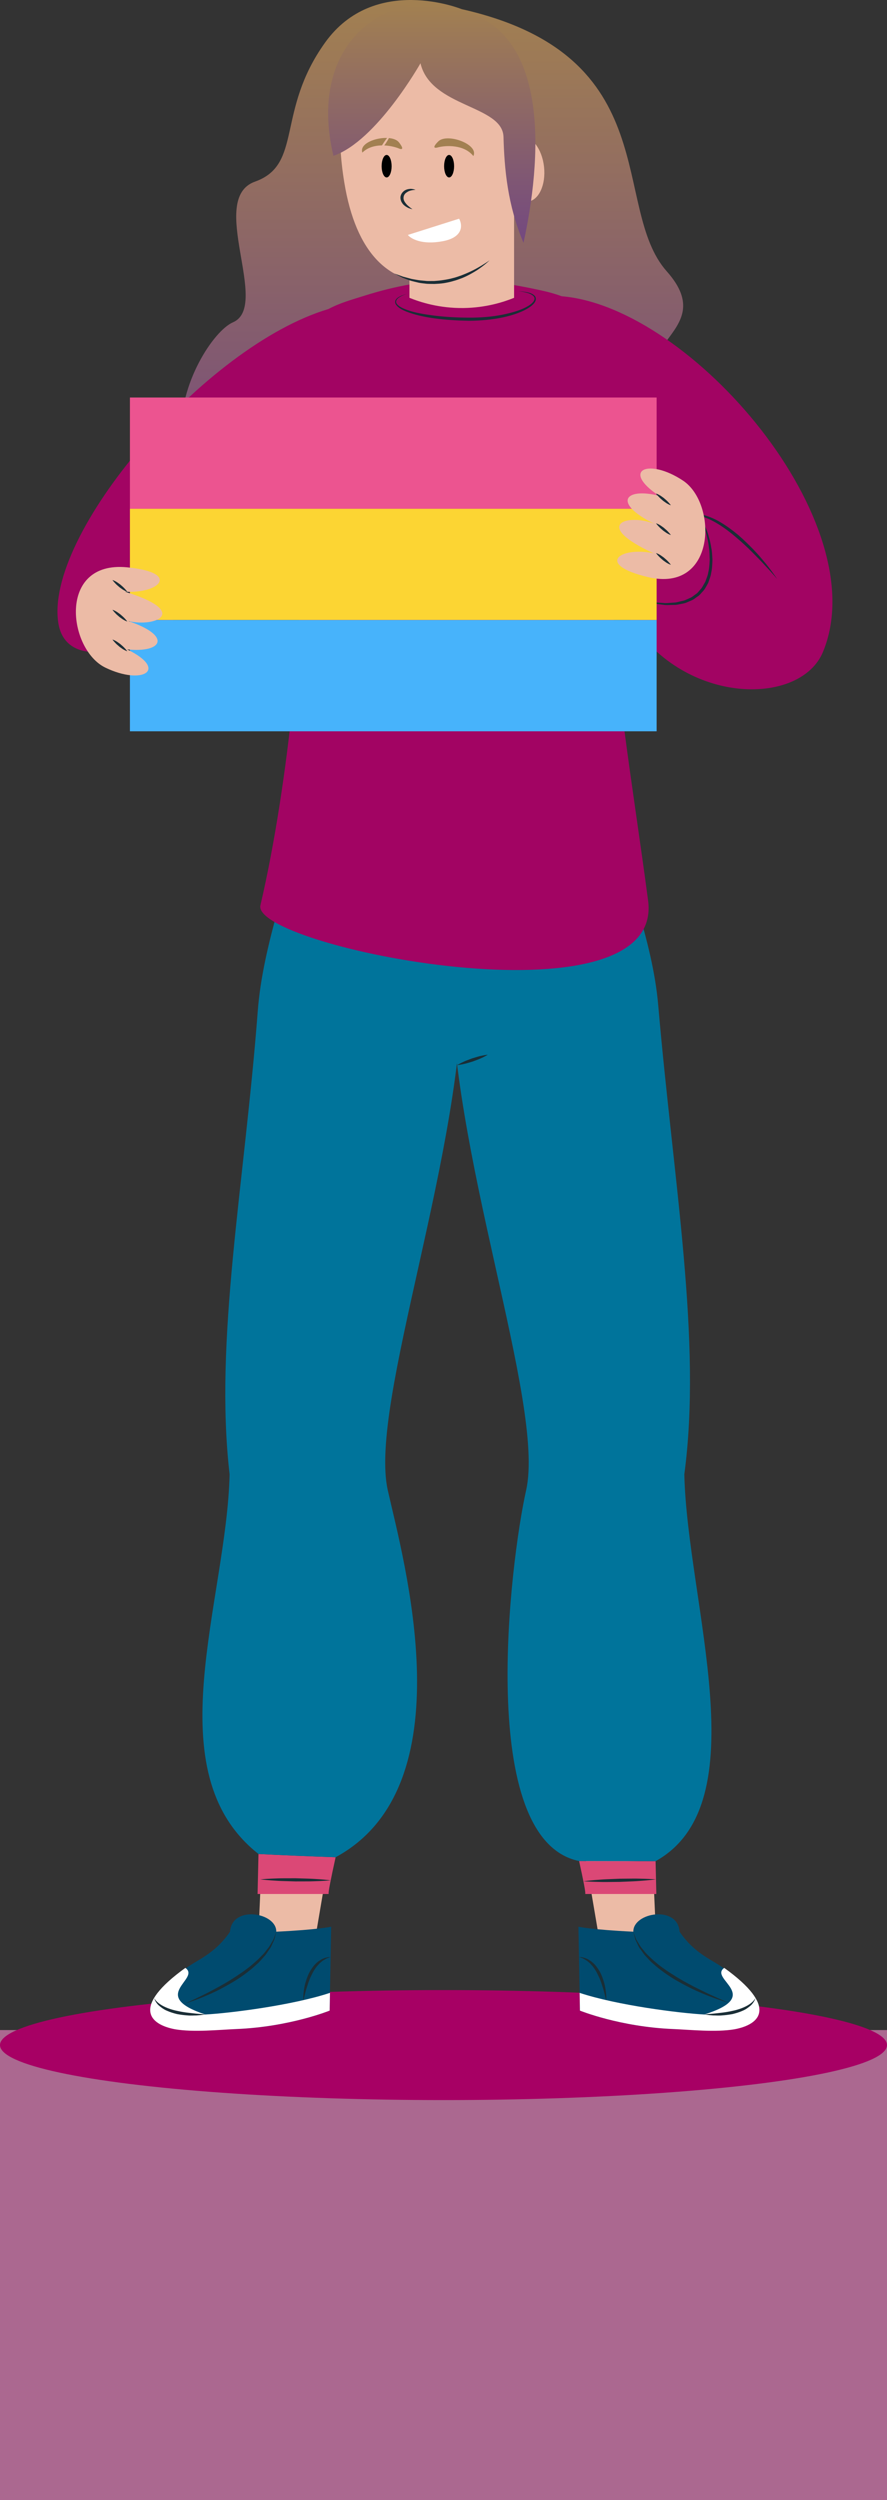 <svg width="355" height="1000" viewBox="0 0 355 1000" fill="none" xmlns="http://www.w3.org/2000/svg">
<rect x="0" y="0" width="355" height="1000" fill="#333333" stroke="none"/>
<rect y="812" width="355" height="188" fill="#AB6890"/>
<ellipse cx="177.5" cy="818" rx="177.5" ry="22" fill="#A70064"/>
<path d="M184.804 3.664C184.804 3.664 149.898 -10.545 130.13 16.999C110.362 44.543 121.292 65.787 102.053 72.652C82.818 79.517 108.448 122.378 93.227 128.927C78.006 135.48 36.208 213.613 144.024 223.07C251.84 232.527 295.325 187.399 269.516 162.75C243.707 138.102 289.612 134.117 266.88 108.564C244.148 83.017 267.118 22.245 184.804 3.664Z" fill="url(#paint0_linear_2963_428)"/>
<path d="M104.667 744.656C104.712 745.014 103.408 774.295 103.408 774.295L126.524 773.227L131.503 743.945L104.667 744.656Z" fill="#ECBBA6"/>
<path d="M261.289 744.656C261.244 745.014 262.548 774.295 262.548 774.295L239.432 773.227L234.453 743.945L261.289 744.656Z" fill="#ECBBA6"/>
<path d="M231.781 744.394C241.955 744.423 252.154 744.435 262.384 744.438C262.483 748.816 262.581 753.19 262.679 757.567H234.224C234.459 757.044 233.474 752.172 231.781 744.394Z" fill="#DB4876"/>
<path d="M210.568 596.1C218.392 561.248 179.269 458.818 180.694 388.399C183.539 378.442 180.694 329.359 180.694 329.359L245.293 325.803C249.539 349.606 261.112 375.097 263.445 402.15C269.551 472.971 281.026 536.397 273.884 589.699C275.042 641.279 303.937 721.387 262.389 744.438C252.158 744.435 241.96 744.423 231.786 744.393C190.324 735.93 204.224 624.355 210.568 596.1Z" fill="#00749B"/>
<path d="M182.984 426.031C182.984 426.031 183.684 425.579 184.782 425.046C185.338 424.802 185.969 424.466 186.677 424.198C187.386 423.93 188.141 423.642 188.894 423.356C189.668 423.124 190.442 422.892 191.165 422.671C191.888 422.448 192.596 422.335 193.185 422.189C194.382 421.945 195.212 421.877 195.212 421.877C195.212 421.877 194.513 422.329 193.415 422.862C192.858 423.106 192.227 423.445 191.519 423.71C190.811 423.978 190.055 424.264 189.299 424.552C188.525 424.784 187.752 425.016 187.029 425.234C186.305 425.454 185.597 425.57 185.008 425.716C183.812 425.963 182.984 426.031 182.984 426.031Z" fill="#1A2E36"/>
<path d="M134.323 742.864C132.424 751.532 131.296 757.011 131.546 757.567H103.092C103.211 752.235 103.33 746.899 103.452 741.566C113.748 742.087 124.038 742.516 134.323 742.864Z" fill="#DB4876"/>
<path d="M91.894 589.697C85.674 536.005 97.896 473.585 103.154 404.519C105.267 376.764 116.545 350.485 120.482 325.801L185.081 329.357C185.081 329.357 182.236 378.437 185.081 388.397C186.503 458.816 147.38 561.246 155.207 596.098C161.456 623.931 187.054 714.383 134.326 742.861C124.041 742.513 113.751 742.085 103.455 741.564C61.746 708.783 90.757 640.321 91.894 589.697Z" fill="#00749B"/>
<path d="M131.43 123.613C136.141 121.107 141.003 119.81 145.851 118.28C171.258 110.266 191.416 110.394 217.99 116.48C218.918 116.694 221.448 117.269 224.831 118.501C276.961 122.789 350.803 209.42 329.344 260.827C320.506 281.997 276.217 282.273 254.012 250.65C251.614 247.233 248.825 243.389 245.849 239.178C244.138 261.005 253.658 316.825 259.309 359.647C267.409 412.351 99.306 378.534 104.267 361.944C115.867 312.302 122.306 240.934 119.31 218.594C118.563 213.024 117.646 207.873 116.688 202.998C105.8 214.654 94.322 224.841 86.002 233.438C57.333 263.05 26.691 269.064 23.388 249.447C17.401 213.907 81.952 138.334 131.43 123.613Z" fill="#A20463"/>
<path d="M280.363 206.479C280.363 206.479 280.747 207.285 281.422 208.698C281.782 209.395 282.151 210.27 282.526 211.302C282.931 212.323 283.392 213.481 283.702 214.796C284.1 216.09 284.419 217.522 284.663 219.06C285.008 220.581 285.035 222.238 285.142 223.935C285.079 225.643 285.038 227.413 284.63 229.184C284.526 230.086 284.213 230.948 283.904 231.817L283.455 233.127C283.252 233.54 283.008 233.942 282.785 234.35C282.324 235.159 281.886 235.984 281.202 236.635C280.553 237.299 280.035 238.096 279.229 238.566C278.464 239.066 277.783 239.706 276.967 240.069C276.146 240.42 275.334 240.769 274.536 241.108C273.721 241.385 272.873 241.501 272.066 241.673C271.254 241.846 270.462 241.998 269.674 241.962C268.111 241.956 266.629 242.137 265.29 241.879C263.945 241.715 262.713 241.569 261.636 241.376C260.577 241.099 259.654 240.858 258.892 240.658C257.378 240.263 256.512 240.036 256.512 240.036C256.512 240.036 257.393 240.188 258.937 240.45C259.705 240.581 260.639 240.742 261.707 240.923C262.788 240.995 264.005 241.078 265.332 241.164C266.656 241.355 268.085 241.102 269.587 241.039C270.349 241.039 271.096 240.852 271.858 240.65C272.611 240.435 273.42 240.343 274.179 240.063C274.917 239.733 275.667 239.4 276.426 239.061C277.179 238.712 277.786 238.108 278.482 237.644C279.22 237.212 279.672 236.46 280.259 235.85C280.878 235.254 281.261 234.481 281.678 233.731C281.889 233.359 282.121 232.996 282.315 232.615L282.752 231.401C283.053 230.594 283.362 229.794 283.472 228.937C283.889 227.27 283.952 225.571 284.041 223.932C283.94 222.292 284.017 220.685 283.749 219.188C283.585 217.676 283.341 216.26 283.011 214.968C282.749 213.659 282.404 212.496 282.098 211.457C281.818 210.41 281.523 209.505 281.226 208.782C280.678 207.318 280.363 206.479 280.363 206.479Z" fill="#1A2E36"/>
<path d="M311.055 231.603C311.055 231.603 309.145 229.35 306.127 226.124C304.645 224.49 302.83 222.663 300.89 220.714C298.947 218.768 296.804 216.762 294.557 214.89C290.141 211.075 285.186 207.829 281.005 206.603C279.958 206.32 278.988 206.133 278.107 206.029C277.229 205.984 276.45 205.96 275.819 206.064C275.176 206.097 274.697 206.273 274.361 206.347C274.024 206.433 273.846 206.478 273.846 206.478C273.846 206.478 274.018 206.412 274.343 206.293C274.67 206.183 275.137 205.957 275.783 205.853C276.417 205.68 277.208 205.618 278.125 205.57C279.041 205.573 280.077 205.663 281.181 205.91C283.38 206.418 285.847 207.403 288.258 208.835C290.671 210.26 293.087 212.019 295.373 213.92C297.619 215.867 299.747 217.938 301.672 219.94C303.598 221.943 305.252 223.943 306.663 225.651C309.436 229.127 311.055 231.603 311.055 231.603Z" fill="#1A2E36"/>
<path d="M265.56 223.164C265.56 223.164 264.685 222.941 263.444 222.471C262.834 222.215 262.096 221.968 261.352 221.611C260.608 221.257 259.814 220.879 259.019 220.501C258.251 220.073 257.484 219.644 256.763 219.242C256.04 218.846 255.412 218.388 254.85 218.04C253.749 217.299 253.059 216.716 253.059 216.716C253.059 216.716 253.933 216.939 255.174 217.406C255.784 217.662 256.522 217.909 257.266 218.266C258.01 218.62 258.805 218.998 259.599 219.376C260.367 219.805 261.135 220.233 261.855 220.635C262.575 221.034 263.206 221.489 263.768 221.84C264.872 222.581 265.56 223.164 265.56 223.164Z" fill="#1A2E36"/>
<path d="M267.651 212.238C267.651 212.238 266.862 212.056 265.75 211.654C265.202 211.431 264.541 211.22 263.878 210.904C263.214 210.592 262.503 210.256 261.795 209.922C261.11 209.538 260.429 209.152 259.789 208.792C259.146 208.434 258.593 208.015 258.093 207.7C257.12 207.024 256.516 206.482 256.516 206.482C256.516 206.482 257.304 206.661 258.42 207.066C258.965 207.289 259.631 207.497 260.292 207.816C260.955 208.128 261.667 208.464 262.375 208.798C263.059 209.181 263.741 209.568 264.381 209.928C265.023 210.288 265.577 210.705 266.077 211.02C267.047 211.699 267.651 212.238 267.651 212.238Z" fill="#1A2E36"/>
<path d="M268.44 199.035C268.44 199.035 268.011 199.165 267.392 199.213C267.089 199.213 266.723 199.27 266.348 199.228C265.973 199.189 265.574 199.151 265.175 199.112C264.785 199.017 264.396 198.919 264.03 198.829C263.664 198.743 263.339 198.567 263.05 198.463C262.485 198.21 262.125 197.942 262.125 197.942C262.125 197.942 262.553 197.812 263.172 197.761C263.476 197.761 263.842 197.701 264.217 197.746C264.592 197.785 264.991 197.823 265.389 197.865C265.779 197.96 266.169 198.058 266.535 198.148C266.901 198.234 267.226 198.41 267.514 198.514C268.08 198.767 268.44 199.035 268.44 199.035Z" fill="#1A2E36"/>
<path d="M262.55 751.723C262.55 751.723 260.738 751.97 258.018 752.193C256.658 752.28 255.072 752.437 253.37 752.506C251.667 752.577 249.852 752.652 248.037 752.726C246.219 752.744 244.404 752.762 242.698 752.78C240.996 752.803 239.404 752.723 238.038 752.705C235.309 752.622 233.488 752.464 233.488 752.464C233.488 752.464 235.301 752.214 238.02 751.991C239.38 751.905 240.966 751.744 242.669 751.679C244.371 751.607 246.186 751.533 248.001 751.458C249.819 751.441 251.635 751.423 253.34 751.408C255.045 751.387 256.634 751.464 258 751.482C260.729 751.569 262.55 751.723 262.55 751.723Z" fill="#1A2E36"/>
<path d="M132.361 752.094C132.361 752.094 130.596 752.272 127.951 752.391C126.629 752.427 125.085 752.522 123.433 752.525C121.782 752.531 120.017 752.537 118.256 752.54C116.494 752.49 114.732 752.436 113.078 752.388C111.426 752.347 109.885 752.204 108.563 752.135C105.921 751.948 104.162 751.722 104.162 751.722C104.162 751.722 105.927 751.54 108.572 751.424C109.897 751.389 111.438 751.29 113.092 751.29C114.744 751.284 116.509 751.281 118.27 751.275C120.032 751.326 121.794 751.38 123.445 751.427C125.097 751.472 126.638 751.609 127.96 751.68C130.599 751.868 132.361 752.094 132.361 752.094Z" fill="#1A2E36"/>
<path d="M163.871 119.12C168.266 120.903 175.875 123.34 185.577 123.206C194.477 123.084 201.491 120.849 205.749 119.12C205.749 102.266 205.749 94.1 205.749 77.245H163.871V119.12Z" fill="#ECBBA6"/>
<path d="M137.801 73.009C142.372 101.002 155.763 115.048 176.638 112.739C197.513 110.429 208.967 93.67 205.849 65.48C200.715 19.096 187.053 15.891 166.178 18.201C145.3 20.513 131.243 32.85 137.801 73.009Z" fill="#ECBBA6"/>
<path d="M195.963 104.116C195.963 104.116 194.144 105.943 190.91 108.086C189.27 109.113 187.306 110.255 185.05 111.184C183.905 111.588 182.741 112.085 181.494 112.389C180.268 112.77 178.992 113.023 177.706 113.252C176.42 113.448 175.111 113.52 173.832 113.579C172.549 113.529 171.281 113.618 170.073 113.422C168.859 113.297 167.69 113.157 166.612 112.844C165.529 112.573 164.497 112.374 163.592 112.005C162.675 111.687 161.842 111.377 161.113 111.088C160.411 110.737 159.798 110.434 159.292 110.181C158.295 109.666 157.727 109.371 157.727 109.371C157.727 109.371 158.331 109.583 159.39 109.955C159.914 110.145 160.548 110.38 161.277 110.645C162.024 110.844 162.869 111.071 163.788 111.318C164.693 111.618 165.717 111.743 166.785 111.934C167.847 112.166 168.99 112.204 170.162 112.323C171.332 112.49 172.555 112.371 173.79 112.395C175.019 112.309 176.275 112.21 177.51 111.999C178.751 111.806 179.989 111.591 181.179 111.249C182.39 110.984 183.527 110.526 184.649 110.16C186.851 109.306 188.874 108.395 190.541 107.473C193.877 105.634 195.963 104.116 195.963 104.116Z" fill="#1A2E36"/>
<path d="M201.923 68.465C202.721 75.672 206.908 81.124 211.273 80.638C215.639 80.156 218.534 73.922 217.737 66.715C216.939 59.507 212.752 54.056 208.387 54.541C204.018 55.02 201.126 61.254 201.923 68.465Z" fill="#ECBBA6"/>
<path d="M207.423 116.481C207.423 116.481 208.577 116.47 210.586 116.812C211.559 117.032 212.863 117.219 213.976 118.303C214.547 118.862 214.621 119.927 214.172 120.674C213.761 121.442 213.098 122.028 212.392 122.576C209.491 124.671 205.551 126.025 201.29 126.947C197.011 127.855 192.353 128.286 187.699 128.307C178.439 128.156 169.089 127.209 162.527 124.585C160.92 123.912 159.408 123.153 158.522 121.897C158.051 121.284 158.037 120.383 158.441 119.847C158.801 119.294 159.298 118.969 159.739 118.716C160.634 118.21 161.399 117.978 161.914 117.809C162.435 117.657 162.712 117.577 162.712 117.577C162.712 117.577 162.441 117.675 161.932 117.862C161.432 118.062 160.685 118.35 159.852 118.898C159.06 119.35 157.947 120.543 158.897 121.639C159.721 122.662 161.212 123.326 162.786 123.924C165.994 125.105 169.981 125.76 174.243 126.29C178.516 126.796 183.111 127.043 187.702 127.046C192.279 127.081 196.868 126.715 201.07 125.876C205.245 125.025 209.176 123.903 211.976 122.005C213.309 121.121 214.532 119.672 213.624 118.594C212.764 117.618 211.473 117.282 210.542 117.023C208.589 116.55 207.423 116.481 207.423 116.481Z" fill="#1A2E36"/>
<path d="M166.317 75.943C166.317 75.943 166.099 75.964 165.715 75.996C165.525 76.005 165.29 76.005 165.043 76.074C164.793 76.142 164.525 76.154 164.236 76.258C163.638 76.386 163.037 76.749 162.49 77.154C161.945 77.58 161.57 78.225 161.525 78.889C161.49 79.216 161.49 79.564 161.6 79.898C161.668 80.237 161.865 80.555 162.043 80.853C162.451 81.43 162.903 81.996 163.394 82.374C164.323 83.207 165.093 83.665 165.07 83.701C165.07 83.701 164.855 83.656 164.486 83.549C164.12 83.436 163.573 83.302 162.99 82.96C162.406 82.641 161.707 82.201 161.151 81.493C160.895 81.13 160.615 80.731 160.475 80.252C160.296 79.791 160.234 79.261 160.273 78.74C160.347 78.216 160.552 77.728 160.823 77.303C161.109 76.883 161.46 76.55 161.835 76.273C162.609 75.761 163.448 75.589 164.129 75.553C164.466 75.491 164.799 75.58 165.07 75.601C165.349 75.622 165.564 75.696 165.748 75.749C166.108 75.874 166.317 75.943 166.317 75.943Z" fill="#1A2E36"/>
<path d="M168.286 25.303C168.286 25.303 150.74 56.432 133.445 62.325C122.47 15.795 156.588 -4.863 181.829 3.663C221.496 10.438 216.443 65.631 209.518 97.118C203.129 82.033 201.862 67.562 201.516 54.775C201.171 41.985 172.467 43.012 168.286 25.303Z" fill="url(#paint1_linear_2963_428)"/>
<path d="M231.498 770.66L232.105 804.218C232.105 804.218 260.042 815.556 290.945 810.285C300.831 781.263 284.476 790.978 271.99 772.653C271.222 761.89 253.29 764.982 253.48 772.653C236.813 771.856 231.498 770.66 231.498 770.66Z" fill="#004B6F"/>
<path d="M291.634 801.063C291.634 801.063 288.649 800.269 284.314 798.632C282.156 797.796 279.648 796.769 277.032 795.519C275.74 794.862 274.395 794.198 273.053 793.472C271.735 792.704 270.345 792.014 269.048 791.157C267.744 790.312 266.435 789.481 265.227 788.538C263.977 787.657 262.802 786.711 261.719 785.726C260.573 784.818 259.632 783.75 258.728 782.759C257.77 781.822 257.103 780.718 256.401 779.783C255.648 778.882 255.279 777.84 254.85 776.998C254.648 776.57 254.458 776.171 254.285 775.802C254.184 775.403 254.089 775.037 254.005 774.707C253.672 773.397 253.479 772.65 253.479 772.65C253.479 772.65 253.743 773.374 254.205 774.638C254.321 774.951 254.446 775.296 254.583 775.674C254.791 776.019 255.017 776.391 255.258 776.79C255.767 777.569 256.207 778.516 256.981 779.37C257.716 780.242 258.409 781.262 259.403 782.128C260.338 783.042 261.311 784.009 262.436 784.893C263.507 785.833 264.673 786.735 265.92 787.577C267.12 788.479 268.429 789.27 269.72 790.083C270.979 790.949 272.342 791.654 273.628 792.436C274.937 793.177 276.258 793.859 277.523 794.534C280.094 795.814 282.484 797.043 284.59 797.974C288.765 799.921 291.634 801.063 291.634 801.063Z" fill="#1A2E36"/>
<path d="M242.634 800.325C242.634 800.325 242.346 798.951 241.819 796.954C241.581 795.948 241.197 794.805 240.81 793.588C240.399 792.38 239.941 791.094 239.295 789.91C238.751 788.675 238.019 787.553 237.26 786.559C236.84 786.098 236.436 785.655 236.052 785.232C235.611 784.875 235.204 784.512 234.802 784.211C234.364 783.976 233.969 783.732 233.615 783.509C233.26 783.283 232.9 783.218 232.624 783.093C232.055 782.866 231.731 782.735 231.731 782.735C231.701 782.816 233.174 782.661 235.162 783.595C235.632 783.857 236.114 784.191 236.647 784.524C237.126 784.914 237.623 785.354 238.093 785.845C238.959 786.884 239.801 788.065 240.429 789.354C241.06 790.642 241.483 792.002 241.857 793.273C242.212 794.552 242.375 795.778 242.515 796.823C242.75 798.918 242.634 800.325 242.634 800.325Z" fill="#1A2E36"/>
<path d="M231.982 797.115C246.998 802.096 271.992 805.248 281.866 805.771C305.868 798.216 283.523 791.624 289.856 787.125C311.386 802.617 304.425 809.726 293.983 811.681C286.508 812.955 276.176 811.857 269.403 811.583C248.168 810.726 232.107 804.215 232.107 804.215L231.982 797.115Z" fill="white"/>
<path d="M302.303 799.243C302.303 799.243 302.261 799.603 301.979 800.175C301.684 800.722 301.208 801.537 300.369 802.249C299.539 802.945 298.503 803.748 297.241 804.263C296 804.832 294.611 805.242 293.215 805.596C291.798 805.852 290.379 806.046 289.043 806.129C287.71 806.278 286.457 806.132 285.395 806.15C283.267 806.001 281.865 805.769 281.865 805.769C281.865 805.769 283.285 805.593 285.38 805.436C287.469 805.192 290.257 804.983 292.947 804.359C295.652 803.832 298.235 802.835 299.928 801.689C300.776 801.118 301.401 800.517 301.773 800.038C302.154 799.57 302.303 799.243 302.303 799.243Z" fill="#1A2E36"/>
<path d="M132.548 770.66L131.941 804.218C131.941 804.218 104.005 815.556 73.101 810.285C63.215 781.263 79.57 790.978 92.057 772.653C92.825 761.89 110.757 764.982 110.566 772.653C127.234 771.856 132.548 770.66 132.548 770.66Z" fill="#004B6F"/>
<path d="M74.062 801.372C74.062 801.372 76.83 800.187 80.856 798.188C82.889 797.226 85.186 795.965 87.656 794.646C90.099 793.278 92.685 791.781 95.134 790.085C96.381 789.269 97.619 788.442 98.765 787.531C99.961 786.68 101.047 785.743 102.083 784.811C103.163 783.925 104.056 782.928 104.96 782.029C105.912 781.163 106.531 780.125 107.249 779.273C107.99 778.428 108.37 777.476 108.873 776.717C109.385 775.955 109.677 775.223 109.87 774.599C110.317 773.364 110.57 772.655 110.57 772.655C110.57 772.655 110.388 773.387 110.073 774.664C109.942 775.319 109.721 776.095 109.287 776.917C108.867 777.732 108.558 778.776 107.841 779.672C107.162 780.583 106.57 781.705 105.657 782.639C104.785 783.612 103.928 784.71 102.829 785.621C101.788 786.597 100.69 787.579 99.491 788.469C98.333 789.418 97.095 790.287 95.839 791.138C93.316 792.816 90.67 794.28 88.174 795.617C85.653 796.905 83.234 797.964 81.148 798.836C76.955 800.533 74.062 801.372 74.062 801.372Z" fill="#1A2E36"/>
<path d="M121.409 800.325C121.409 800.325 121.293 798.921 121.529 796.823C121.668 795.781 121.832 794.552 122.186 793.273C122.561 792.002 122.984 790.642 123.615 789.354C124.24 788.065 125.085 786.884 125.948 785.845C126.418 785.354 126.912 784.914 127.394 784.524C127.927 784.191 128.409 783.857 128.879 783.595C130.867 782.658 132.34 782.813 132.31 782.735C132.31 782.735 131.985 782.866 131.417 783.093C131.143 783.218 130.78 783.283 130.426 783.509C130.072 783.729 129.676 783.973 129.239 784.211C128.837 784.512 128.429 784.878 127.989 785.232C127.605 785.655 127.2 786.101 126.781 786.559C126.025 787.553 125.29 788.675 124.745 789.91C124.103 791.091 123.644 792.38 123.231 793.588C122.844 794.805 122.46 795.948 122.222 796.954C121.698 798.951 121.409 800.325 121.409 800.325Z" fill="#1A2E36"/>
<path d="M132.063 797.115C117.047 802.096 92.053 805.248 82.18 805.771C59.18 798.216 80.522 791.624 74.19 787.125C52.66 802.617 59.62 809.726 70.062 811.681C77.537 812.955 87.87 811.857 94.642 811.583C115.878 810.726 131.938 804.215 131.938 804.215L132.063 797.115Z" fill="white"/>
<path d="M61.746 799.243C61.746 799.243 61.895 799.57 62.276 800.044C62.648 800.523 63.273 801.121 64.121 801.695C65.814 802.841 68.397 803.838 71.102 804.364C73.792 804.989 76.581 805.198 78.669 805.442C80.764 805.596 82.184 805.775 82.184 805.775C82.184 805.775 80.782 806.007 78.655 806.156C77.592 806.138 76.339 806.281 75.006 806.135C73.67 806.055 72.251 805.858 70.834 805.602C69.436 805.248 68.049 804.838 66.808 804.269C65.546 803.751 64.511 802.951 63.68 802.255C62.841 801.543 62.365 800.728 62.071 800.18C61.785 799.606 61.746 799.243 61.746 799.243Z" fill="#1A2E36"/>
<path d="M45.717 235.349C45.717 235.349 46.612 235.453 47.907 235.747C48.547 235.917 49.312 236.066 50.094 236.316C50.88 236.566 51.719 236.834 52.555 237.098C53.373 237.417 54.195 237.738 54.963 238.039C55.733 238.333 56.418 238.702 57.022 238.973C58.215 239.556 58.974 240.041 58.974 240.041C58.974 240.041 58.078 239.94 56.784 239.643C56.144 239.473 55.379 239.327 54.597 239.071C53.811 238.821 52.972 238.554 52.136 238.289C51.317 237.967 50.496 237.649 49.728 237.348C48.96 237.051 48.273 236.685 47.669 236.414C46.479 235.831 45.717 235.349 45.717 235.349Z" fill="#1A2E36"/>
<path d="M45.127 246.452C45.127 246.452 45.933 246.524 47.091 246.774C47.662 246.922 48.347 247.041 49.049 247.265C49.751 247.485 50.498 247.72 51.245 247.955C51.974 248.244 52.703 248.532 53.388 248.803C54.072 249.068 54.679 249.41 55.215 249.657C56.271 250.193 56.941 250.648 56.941 250.648C56.941 250.648 56.134 250.577 54.977 250.327C54.406 250.178 53.718 250.062 53.019 249.836C52.316 249.615 51.57 249.38 50.823 249.142C50.094 248.854 49.364 248.565 48.68 248.291C47.996 248.023 47.389 247.684 46.853 247.437C45.797 246.905 45.127 246.452 45.127 246.452Z" fill="#1A2E36"/>
<path d="M46.129 259.641C46.129 259.641 46.537 259.453 47.141 259.322C47.444 259.281 47.798 259.177 48.173 259.165C48.548 259.15 48.95 259.138 49.352 259.123C49.751 259.165 50.149 259.206 50.524 259.248C50.899 259.281 51.244 259.415 51.542 259.477C52.137 259.65 52.53 259.87 52.53 259.87C52.53 259.87 52.122 260.06 51.518 260.191C51.215 260.233 50.86 260.34 50.485 260.349C50.111 260.361 49.709 260.376 49.307 260.391C48.908 260.349 48.51 260.304 48.135 260.266C47.76 260.227 47.414 260.099 47.117 260.037C46.522 259.858 46.129 259.641 46.129 259.641Z" fill="#1A2E36"/>
<path d="M151.744 59.474L153.744 53.974L155.244 53.474L153.244 59.974L151.744 59.474Z" fill="#ECBBA6"/>
<ellipse cx="154.742" cy="66.474" rx="2" ry="4.5" fill="black"/>
<ellipse cx="179.742" cy="66.474" rx="2" ry="4.5" fill="black"/>
<path d="M189.455 62.424C185.707 57.74 178.524 58.13 175.402 58.911C174.23 59.301 172.591 59.379 175.402 56.568C178.915 53.055 191.798 57.74 189.455 62.424Z" fill="#A28051"/>
<path d="M145.022 61.037C149.321 56.853 156.4 58.13 159.403 59.292C160.516 59.824 162.134 60.105 159.693 56.967C156.642 53.046 143.277 56.098 145.022 61.037Z" fill="#A28051"/>
<ellipse cx="154.038" cy="57.116" rx="0.42" ry="3.5" transform="rotate(33.784 154.038 57.116)" fill="#ECBBA6"/>
<path d="M183.742 87.474L163.242 93.974C164.409 95.474 168.842 98.074 177.242 96.474C185.642 94.874 185.076 89.807 183.742 87.474Z" fill="white"/>
<rect x="52" y="159" width="210.799" height="44.502" fill="#EC5490"/>
<rect x="52" y="203.502" width="210.799" height="44.502" fill="#FCD533"/>
<rect x="52" y="248.004" width="210.799" height="44.502" fill="#47B3FB"/>
<path d="M50.757 226.909C72.359 228.956 63.997 237.556 49.945 236.657C75.953 244.612 62.631 251.081 51.281 248.4C68.817 254.244 65.187 261.24 50.897 259.755C67.529 267.832 57.164 274.271 42.19 267.052C27.216 259.833 22.892 224.266 50.757 226.909Z" fill="#ECBBA6"/>
<path d="M259.424 230.843C238.299 225.891 247.747 218.502 261.546 221.293C236.856 209.893 250.928 205.287 261.811 209.479C245.227 201.317 249.771 194.874 263.727 198.279C248.339 188.027 259.481 183.048 273.342 192.226C287.209 201.409 286.68 237.235 259.424 230.843Z" fill="#ECBBA6"/>
<path d="M262.551 209.312C262.551 209.312 262.953 209.417 263.534 209.711C263.821 209.881 264.165 210.03 264.516 210.28C264.869 210.53 265.245 210.797 265.621 211.062C265.988 211.381 266.357 211.702 266.702 212.003C267.048 212.297 267.355 212.666 267.626 212.937C268.162 213.52 268.502 214.005 268.502 214.005C268.502 214.005 268.1 213.904 267.519 213.607C267.232 213.437 266.889 213.291 266.537 213.035C266.185 212.785 265.808 212.517 265.432 212.253C265.065 211.931 264.696 211.613 264.352 211.312C264.007 211.015 263.698 210.649 263.427 210.378C262.893 209.795 262.551 209.312 262.551 209.312Z" fill="#1A2E36"/>
<path d="M262.551 197.409C262.551 197.409 262.953 197.513 263.534 197.808C263.821 197.978 264.165 198.126 264.516 198.376C264.869 198.626 265.245 198.894 265.621 199.159C265.988 199.477 266.357 199.799 266.702 200.099C267.048 200.394 267.355 200.763 267.626 201.034C268.162 201.617 268.502 202.102 268.502 202.102C268.502 202.102 268.1 202.001 267.519 201.703C267.232 201.534 266.889 201.388 266.537 201.132C266.185 200.882 265.808 200.614 265.432 200.349C265.065 200.028 264.696 199.709 264.352 199.409C264.007 199.111 263.698 198.745 263.427 198.475C262.893 197.891 262.551 197.409 262.551 197.409Z" fill="#1A2E36"/>
<path d="M262.551 221.216C262.551 221.216 262.953 221.32 263.534 221.615C263.821 221.784 264.165 221.933 264.516 222.183C264.869 222.433 265.245 222.701 265.621 222.966C265.988 223.284 266.357 223.605 266.702 223.906C267.048 224.201 267.355 224.57 267.626 224.84C268.162 225.424 268.502 225.909 268.502 225.909C268.502 225.909 268.1 225.807 267.519 225.51C267.232 225.34 266.889 225.194 266.537 224.939C266.185 224.689 265.808 224.421 265.432 224.156C265.065 223.835 264.696 223.516 264.352 223.216C264.007 222.918 263.698 222.552 263.427 222.281C262.893 221.698 262.551 221.216 262.551 221.216Z" fill="#1A2E36"/>
<path d="M50.951 248.596C50.951 248.596 50.549 248.492 49.968 248.197C49.681 248.027 49.337 247.879 48.986 247.629C48.633 247.379 48.257 247.111 47.881 246.846C47.514 246.527 47.145 246.206 46.8 245.906C46.454 245.611 46.147 245.242 45.876 244.971C45.34 244.388 45 243.903 45 243.903C45 243.903 45.402 244.004 45.983 244.302C46.27 244.471 46.613 244.617 46.965 244.873C47.317 245.123 47.694 245.391 48.07 245.656C48.437 245.977 48.806 246.295 49.15 246.596C49.495 246.894 49.804 247.26 50.075 247.53C50.609 248.114 50.951 248.596 50.951 248.596Z" fill="#1A2E36"/>
<path d="M50.951 260.499C50.951 260.499 50.549 260.395 49.968 260.1C49.681 259.931 49.337 259.782 48.986 259.532C48.633 259.282 48.257 259.014 47.881 258.749C47.514 258.431 47.145 258.109 46.8 257.809C46.454 257.514 46.147 257.145 45.876 256.874C45.34 256.291 45 255.806 45 255.806C45 255.806 45.402 255.907 45.983 256.205C46.27 256.375 46.613 256.52 46.965 256.776C47.317 257.026 47.694 257.294 48.07 257.559C48.437 257.88 48.806 258.199 49.15 258.499C49.495 258.797 49.804 259.163 50.075 259.434C50.609 260.017 50.951 260.499 50.951 260.499Z" fill="#1A2E36"/>
<path d="M50.951 236.692C50.951 236.692 50.549 236.588 49.968 236.294C49.681 236.124 49.337 235.975 48.986 235.725C48.633 235.475 48.257 235.207 47.881 234.943C47.514 234.624 47.145 234.303 46.8 234.002C46.454 233.708 46.147 233.339 45.876 233.068C45.34 232.485 45 232 45 232C45 232 45.402 232.101 45.983 232.398C46.27 232.568 46.613 232.714 46.965 232.97C47.317 233.22 47.694 233.487 48.07 233.752C48.437 234.074 48.806 234.392 49.15 234.693C49.495 234.99 49.804 235.356 50.075 235.627C50.609 236.21 50.951 236.692 50.951 236.692Z" fill="#1A2E36"/>
<defs>
<linearGradient id="paint0_linear_2963_428" x1="174.591" y1="0" x2="174.591" y2="224.352" gradientUnits="userSpaceOnUse">
<stop stop-color="#A28051"/>
<stop offset="1" stop-color="#704482"/>
</linearGradient>
<linearGradient id="paint1_linear_2963_428" x1="172.801" y1="1.784" x2="172.801" y2="97.118" gradientUnits="userSpaceOnUse">
<stop stop-color="#A28051"/>
<stop offset="1" stop-color="#734880"/>
</linearGradient>
</defs>
</svg>
